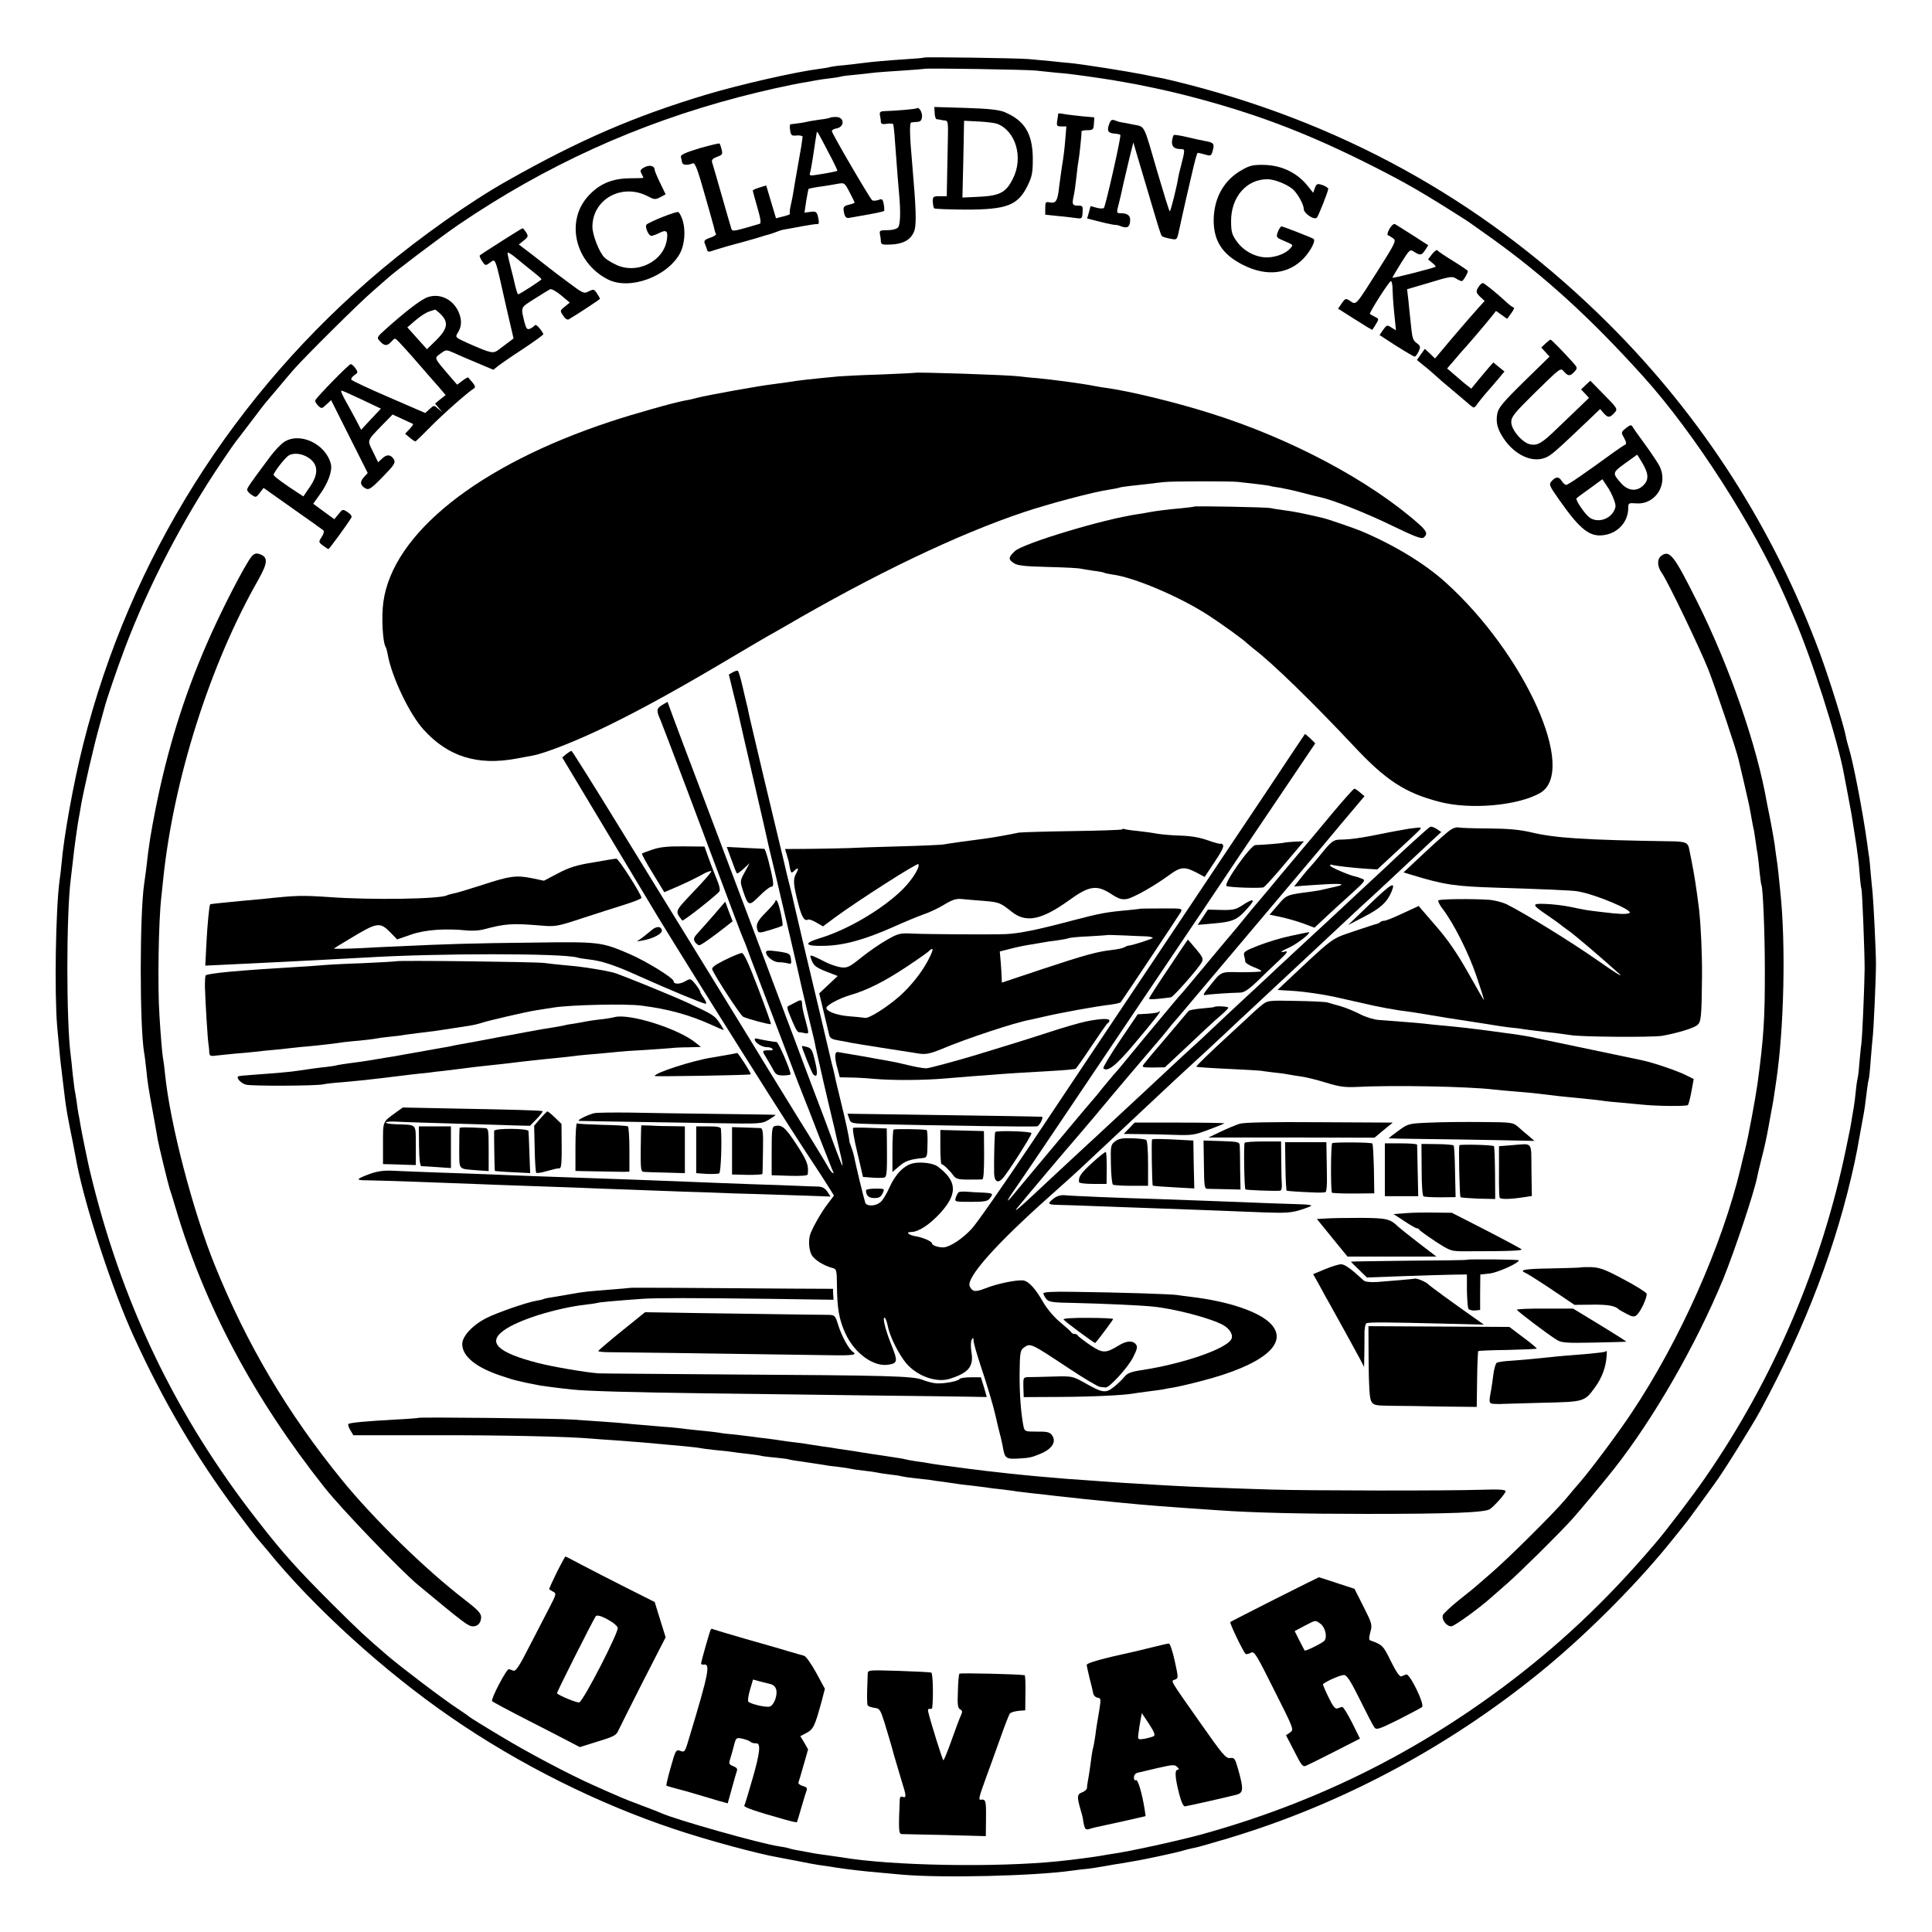 <?xml version="1.0" standalone="no"?>
<!DOCTYPE svg PUBLIC "-//W3C//DTD SVG 20010904//EN"
 "http://www.w3.org/TR/2001/REC-SVG-20010904/DTD/svg10.dtd">
<svg version="1.0" xmlns="http://www.w3.org/2000/svg"
 width="1024pt" height="1024pt" viewBox="0 0 1024 1024"
 preserveAspectRatio="xMidYMid meet">
<g transform="translate(0,1024) scale(0.1,-0.1)"
fill="#000000" stroke="none">
<path d="M4898 9935 c-2 -2 -46 -6 -98 -9 -105 -7 -173 -13 -235 -21 -22 -3
-65 -8 -95 -11 -30 -2 -62 -7 -70 -9 -8 -3 -34 -7 -57 -10 -126 -16 -417 -82
-598 -136 -383 -115 -674 -241 -1056 -457 -194 -109 -459 -296 -664 -468 -784
-657 -1337 -1536 -1584 -2519 -51 -202 -103 -489 -115 -635 -2 -25 -7 -63 -10
-85 -21 -152 -28 -597 -13 -775 15 -164 17 -184 23 -230 5 -47 7 -57 18 -150
7 -56 13 -93 42 -235 8 -44 18 -91 20 -105 44 -232 188 -672 301 -920 157
-344 332 -642 546 -929 56 -75 107 -142 114 -149 6 -7 29 -34 50 -59 241 -298
622 -644 973 -885 362 -250 780 -458 1185 -593 183 -61 443 -131 553 -150 18
-3 63 -12 100 -19 37 -8 87 -17 112 -21 25 -3 70 -10 100 -15 53 -8 147 -19
220 -25 19 -2 73 -7 120 -11 214 -19 700 -7 900 21 30 4 69 9 85 10 17 2 57 8
90 14 33 6 74 13 90 15 72 12 106 18 195 37 52 11 109 24 125 29 17 5 41 11
55 14 14 2 52 12 85 22 33 10 62 18 65 19 3 0 39 11 80 24 596 184 1166 495
1655 902 232 194 487 452 660 669 33 41 64 79 68 85 5 5 40 53 78 105 38 52
72 100 76 105 43 57 199 307 244 390 241 446 405 880 499 1315 12 58 14 67 30
158 6 31 12 68 15 82 6 29 13 79 20 140 3 25 7 52 10 60 2 8 7 53 10 100 4 47
8 99 10 115 6 46 18 322 18 395 0 73 -13 326 -18 380 -2 19 -7 66 -10 104 -3
39 -7 81 -10 95 -2 15 -7 46 -10 71 -21 153 -73 423 -96 496 -5 17 -12 41 -14
54 -13 69 -89 311 -140 450 -246 661 -620 1245 -1115 1740 -626 625 -1367
1048 -2228 1271 -62 16 -125 31 -140 34 -30 5 -63 12 -102 20 -79 16 -325 55
-390 61 -19 1 -64 6 -100 10 -36 3 -90 8 -120 11 -64 5 -548 12 -552 8z m592
-69 c19 -2 67 -7 105 -11 63 -5 111 -11 240 -30 22 -3 51 -8 65 -10 14 -3 40
-7 57 -10 78 -13 235 -46 323 -69 368 -94 647 -200 995 -376 176 -89 268 -142
489 -283 11 -6 69 -48 130 -91 289 -206 535 -430 816 -742 270 -299 586 -791
754 -1174 15 -36 34 -78 41 -95 95 -216 235 -653 269 -841 3 -16 10 -54 16
-84 6 -30 12 -66 15 -80 3 -14 7 -38 10 -55 8 -52 15 -98 25 -160 5 -34 13
-97 16 -140 3 -44 8 -83 10 -86 4 -7 17 -332 17 -424 -1 -94 -13 -379 -18
-403 -2 -10 -6 -54 -10 -97 -3 -43 -8 -81 -10 -84 -1 -3 -6 -33 -9 -66 -3 -33
-8 -69 -10 -80 -2 -11 -7 -40 -11 -65 -8 -51 -8 -47 -30 -155 -129 -625 -385
-1225 -749 -1750 -64 -93 -207 -281 -266 -349 -259 -304 -513 -542 -810 -763
-485 -360 -1008 -615 -1596 -777 -122 -33 -376 -89 -469 -102 -22 -3 -49 -8
-60 -10 -41 -7 -155 -22 -225 -29 -332 -34 -889 -24 -1150 21 -14 2 -45 6 -70
10 -25 3 -56 8 -70 10 -14 3 -47 9 -75 14 -27 4 -57 11 -65 14 -8 3 -31 7 -51
10 -97 14 -550 142 -624 176 -11 5 -56 23 -100 39 -44 16 -107 41 -140 56 -33
14 -87 38 -120 53 -124 55 -352 175 -498 264 -84 50 -154 94 -157 97 -3 3 -31
23 -63 44 -74 48 -293 214 -372 281 -122 105 -143 124 -296 276 -182 182 -258
266 -391 437 -437 558 -726 1160 -893 1863 -9 37 -44 208 -49 240 -3 19 -7 44
-10 55 -2 11 -7 42 -10 68 -4 27 -9 56 -11 65 -1 10 -6 46 -10 82 -3 36 -8 79
-10 95 -24 179 -24 744 0 935 2 19 7 58 10 85 9 85 25 197 31 230 2 11 9 47
14 80 17 93 67 310 95 410 14 50 27 97 29 105 10 40 64 198 106 310 127 337
309 686 514 990 39 58 73 107 76 110 3 3 38 49 79 103 41 54 79 104 85 110 6
7 33 39 61 72 27 33 66 78 85 100 61 69 342 348 414 410 38 33 74 65 80 70 36
34 279 217 376 284 461 313 945 534 1485 676 118 31 281 68 360 80 17 3 41 8
55 10 14 3 45 7 70 10 25 3 52 7 60 10 8 2 47 7 85 10 39 4 84 9 100 11 17 2
80 6 140 10 61 4 111 8 113 9 5 5 553 -4 592 -9z"/>
<path d="M4859 9666 c-4 -4 -106 -13 -171 -15 -23 -1 -27 -5 -24 -23 3 -13 5
-29 5 -36 1 -9 11 -12 31 -8 16 2 32 1 34 -2 2 -4 7 -47 10 -97 12 -160 18
-239 22 -280 8 -88 6 -156 -6 -170 -8 -9 -30 -15 -56 -15 -40 0 -44 -2 -40
-22 3 -13 5 -31 5 -40 1 -14 10 -16 55 -14 63 3 102 25 120 67 15 35 12 116
-9 359 -14 154 -15 220 -5 221 5 1 20 2 32 3 17 1 23 8 25 28 2 24 -18 54 -28
44z"/>
<path d="M4954 9641 c0 -17 5 -32 11 -33 5 0 15 -2 20 -3 6 -2 17 -3 26 -4 13
-1 15 -15 13 -93 -1 -51 -3 -141 -4 -200 l-2 -108 -37 0 c-35 0 -37 -2 -37
-29 1 -16 4 -32 7 -35 3 -4 77 -6 165 -7 221 0 279 22 331 128 24 50 27 69 27
143 -1 132 -43 201 -150 246 -29 12 -82 18 -205 22 l-167 5 2 -32z m331 -57
c99 -38 140 -179 84 -290 -39 -78 -70 -93 -201 -98 l-67 -3 4 166 c2 91 4 183
4 204 l1 37 78 -4 c42 -2 86 -8 97 -12z"/>
<path d="M5609 9638 c0 -2 -3 -18 -5 -35 -5 -30 -3 -33 22 -33 l26 0 -6 -72
c-3 -40 -10 -99 -16 -131 -5 -32 -12 -84 -16 -115 -8 -76 -17 -91 -49 -85 -23
5 -25 2 -25 -30 l0 -35 68 -7 c37 -3 81 -9 97 -11 29 -4 31 -3 33 31 2 31 0
35 -21 35 -33 0 -36 6 -27 48 5 20 11 66 15 102 4 36 8 72 10 80 6 30 19 155
17 163 -1 4 13 7 31 7 30 0 33 3 35 34 l2 34 -67 6 c-38 4 -80 9 -95 12 -16 3
-28 4 -29 2z"/>
<path d="M4399 9616 c-2 -2 -26 -7 -54 -10 -27 -4 -59 -9 -70 -12 -16 -4 -45
-8 -86 -13 -3 -1 -4 -15 -1 -32 4 -27 8 -30 36 -27 17 1 30 -2 30 -7 -1 -6 -4
-28 -7 -50 -4 -22 -13 -76 -21 -120 -8 -44 -17 -97 -20 -117 -3 -21 -10 -56
-15 -77 -5 -22 -7 -42 -4 -44 2 -3 -14 -9 -35 -14 l-39 -10 -26 87 -26 87 -36
-11 c-19 -6 -35 -13 -35 -16 0 -4 11 -43 24 -89 17 -58 21 -84 13 -87 -7 -2
-42 -12 -79 -23 -61 -17 -68 -17 -72 -2 -3 9 -26 88 -51 176 -25 88 -48 167
-51 176 -3 12 5 20 27 28 28 10 30 14 24 38 -4 16 -9 30 -11 32 -2 3 -50 -9
-107 -25 -73 -22 -101 -35 -98 -45 2 -8 4 -21 6 -29 2 -15 28 -18 56 -6 12 5
24 -22 62 -157 26 -90 49 -173 52 -185 2 -12 6 -26 10 -31 3 -5 -11 -15 -31
-21 -27 -9 -34 -16 -29 -29 4 -9 9 -24 12 -33 4 -15 9 -15 42 -3 21 7 82 25
137 39 54 15 106 30 114 33 8 3 22 7 31 9 9 2 29 9 45 15 16 7 38 13 49 14 11
2 31 5 45 8 67 13 116 21 123 19 9 -2 9 15 1 46 -6 19 -12 23 -38 19 l-32 -4
9 61 c6 33 11 62 12 64 3 3 32 9 85 16 19 3 51 8 71 12 35 6 36 5 62 -45 15
-28 27 -53 27 -55 0 -2 -13 -7 -30 -11 -31 -7 -34 -14 -24 -52 4 -14 12 -20
24 -18 9 2 33 6 51 9 73 12 130 24 135 28 2 3 1 19 -2 36 -5 27 -9 30 -28 22
-13 -4 -27 -5 -33 -2 -12 9 -213 353 -214 367 0 6 11 12 23 14 46 7 45 61 -1
61 -15 0 -30 -2 -32 -4z m-10 -180 c29 -54 51 -100 49 -101 -3 -3 -46 -12
-112 -22 -34 -5 -38 -4 -32 13 3 10 10 51 16 89 8 58 15 98 19 124 2 8 9 -5
60 -103z"/>
<path d="M5879 9583 c-13 -36 -7 -48 27 -51 15 -1 30 -4 32 -7 6 -6 -78 -376
-87 -387 -4 -4 -21 -4 -39 1 -18 5 -32 9 -32 8 0 -1 -4 -16 -9 -34 l-9 -31 71
-18 c40 -10 75 -17 79 -16 4 1 19 -3 34 -9 31 -11 44 0 44 37 0 23 -17 34 -51
34 -22 0 -22 1 -8 55 10 40 14 58 24 105 13 56 16 68 33 140 l19 75 22 -75
c12 -41 36 -120 52 -175 64 -216 71 -240 78 -247 3 -3 22 -9 43 -13 39 -7 35
-12 53 70 2 11 16 72 30 135 15 63 28 120 29 125 20 87 30 125 35 125 3 0 21
-4 38 -9 31 -9 33 -8 41 22 10 36 4 42 -43 50 -16 3 -59 12 -95 21 -35 8 -66
13 -69 10 -3 -3 -7 -17 -9 -31 -3 -29 11 -43 46 -43 24 0 24 -1 0 -95 -6 -22
-12 -47 -13 -55 -5 -38 -40 -180 -45 -180 -3 0 -31 91 -64 203 -78 268 -65
243 -130 257 -31 6 -59 12 -63 12 -5 0 -18 4 -31 9 -19 7 -24 5 -33 -18z"/>
<path d="M3417 9354 c-23 -12 -26 -18 -17 -34 5 -10 10 -20 10 -22 0 -2 -33
-3 -72 -3 -95 -1 -163 -30 -222 -96 -119 -133 -68 -350 104 -439 116 -61 320
14 386 141 22 44 28 113 14 165 -7 25 -19 48 -25 50 -11 5 -149 -50 -168 -66
-11 -10 10 -60 25 -60 7 0 26 7 42 15 37 19 47 12 41 -32 -15 -120 -164 -192
-276 -133 -23 11 -48 27 -55 35 -28 27 -64 120 -64 163 0 146 156 233 293 162
34 -18 40 -19 67 -5 l28 15 -29 60 c-16 33 -29 64 -29 69 0 22 -26 29 -53 15z"/>
<path d="M6582 9339 c-92 -52 -144 -141 -149 -253 -4 -118 42 -193 155 -250
124 -63 241 -50 322 35 38 41 65 94 52 103 -13 8 -162 66 -170 66 -4 0 -13
-13 -19 -29 -10 -28 -9 -30 31 -47 53 -23 51 -21 36 -39 -22 -26 -68 -46 -116
-49 -62 -4 -132 31 -170 86 -25 35 -29 51 -29 107 0 127 82 221 192 221 37 0
101 -25 134 -52 25 -21 59 -81 59 -105 0 -24 56 -62 70 -46 9 10 60 140 60
152 0 5 -14 14 -30 20 -28 9 -32 8 -41 -16 l-9 -25 -22 28 c-59 77 -142 118
-240 120 -56 1 -74 -3 -116 -27z"/>
<path d="M7365 9028 c-11 -19 -14 -33 -8 -35 6 -2 18 -10 28 -17 16 -12 10
-25 -80 -167 -121 -191 -116 -186 -148 -165 -24 16 -26 16 -45 -11 l-20 -29
90 -57 c50 -32 91 -57 92 -55 38 61 38 56 13 69 -12 6 -24 13 -26 15 -6 5 102
174 111 174 5 0 9 -21 9 -47 1 -27 3 -64 5 -83 2 -19 5 -57 8 -83 l5 -48 -24
15 c-23 15 -25 14 -44 -12 l-19 -28 88 -57 c49 -31 93 -57 98 -57 5 0 14 12
21 27 11 24 10 29 -8 43 -23 16 -26 26 -34 110 -3 30 -9 82 -12 116 l-7 61
119 35 c105 32 120 35 140 22 12 -8 26 -14 31 -14 7 0 32 42 32 54 0 2 -35 26
-77 52 -43 26 -81 52 -84 57 -3 5 -16 -4 -28 -19 l-22 -29 22 -18 c12 -9 20
-19 18 -21 -8 -6 -229 -63 -229 -58 0 2 21 38 46 78 46 73 47 74 70 59 32 -20
39 -19 58 10 l16 25 -82 53 c-46 29 -88 56 -94 59 -6 4 -19 -7 -29 -24z"/>
<path d="M2656 8960 c-60 -38 -111 -71 -113 -74 -3 -2 3 -16 12 -30 16 -24 19
-25 38 -11 36 25 27 49 92 -240 l37 -159 -24 -18 c-12 -9 -36 -27 -52 -39 -32
-25 -39 -24 -168 33 -64 29 -66 31 -53 52 23 35 24 71 5 114 -30 66 -99 99
-163 77 -35 -12 -116 -74 -222 -169 -49 -44 -49 -45 -31 -65 24 -26 38 -26 61
-1 18 20 18 20 40 -3 12 -12 43 -47 70 -77 26 -30 59 -68 74 -85 14 -16 43
-50 65 -74 l38 -45 -28 -22 -28 -23 19 -23 20 -23 -23 19 c-22 19 -22 19 -45
-2 l-23 -21 -194 84 c-107 46 -196 88 -198 93 -2 6 6 17 17 24 19 13 19 16 5
36 -8 12 -20 22 -25 22 -10 0 -181 -175 -188 -192 -2 -5 5 -18 15 -28 18 -17
20 -17 44 6 l25 23 97 -193 97 -193 -20 -22 c-23 -25 -20 -44 9 -60 17 -9 30
-1 90 61 59 60 69 75 61 91 -16 28 -38 31 -62 8 l-23 -21 -27 56 c-31 63 -35
54 51 143 l53 54 52 -24 c28 -13 54 -25 56 -26 3 -2 -6 -14 -19 -28 l-23 -24
24 -20 c13 -11 27 -20 30 -21 3 0 39 35 81 78 65 66 196 182 231 204 8 5 5 14
-8 30 -11 13 -21 25 -23 27 -1 3 -15 -5 -31 -17 l-28 -21 -44 51 c-81 95 -79
89 -41 116 26 19 28 19 67 2 22 -10 78 -35 125 -54 l85 -36 25 20 c14 11 73
52 133 91 59 39 107 74 107 78 0 3 -9 17 -20 31 -13 16 -23 21 -27 14 -5 -6
-16 -13 -25 -17 -14 -5 -19 2 -27 31 -21 87 -25 79 52 128 39 25 77 48 83 51
7 3 34 -12 59 -33 l45 -38 -26 -21 c-26 -21 -27 -22 -9 -48 9 -15 22 -24 29
-20 45 26 166 106 166 109 0 3 -7 16 -16 29 -15 23 -18 23 -43 11 -25 -14 -30
-12 -106 45 -44 33 -90 67 -102 77 -12 9 -54 42 -92 72 l-71 54 26 21 c24 19
25 23 13 43 -8 12 -16 22 -19 22 -3 0 -54 -32 -114 -70z m175 -165 c21 -16 38
-32 39 -35 0 -5 -116 -80 -124 -80 -3 0 -13 32 -21 70 -2 8 -10 43 -19 76 -9
34 -16 67 -16 74 0 6 23 -8 51 -32 28 -23 68 -56 90 -73z m-504 -212 c53 -47
49 -83 -17 -148 l-47 -46 -52 58 -52 58 43 37 c24 21 57 42 73 47 17 5 30 10
31 10 1 1 10 -7 21 -16z m-409 -461 l101 -48 -53 -56 -52 -56 -29 56 c-17 31
-42 78 -57 104 -15 27 -23 48 -19 48 5 0 54 -22 109 -48z"/>
<path d="M7843 8728 c-22 -29 -22 -38 1 -60 l25 -23 -37 -41 c-20 -22 -80 -91
-132 -152 l-94 -112 -27 26 -27 25 -21 -29 -21 -30 27 -22 c16 -12 44 -36 63
-53 19 -18 62 -55 95 -82 33 -28 71 -60 85 -72 14 -13 28 -23 31 -23 4 0 14
10 22 23 9 12 28 36 42 52 15 17 43 49 63 73 l36 43 -30 24 -29 24 -24 -27
c-13 -15 -39 -46 -58 -69 l-35 -43 -37 29 c-20 17 -48 41 -63 54 l-28 24 38
44 c20 24 39 46 42 49 10 9 134 154 157 184 l22 28 30 -21 29 -21 22 30 c12
16 18 30 13 30 -4 0 -21 12 -38 28 -55 51 -119 102 -126 102 -3 0 -11 -6 -16
-12z"/>
<path d="M8191 8419 l-22 -21 22 -24 22 -24 -135 -132 c-112 -110 -136 -139
-142 -170 -9 -48 1 -84 35 -134 59 -87 152 -129 222 -99 30 13 54 34 220 192
l68 65 18 -21 c23 -26 33 -26 56 -1 21 23 22 22 -68 113 l-58 59 -25 -23 -24
-23 21 -22 21 -23 -53 -51 c-30 -29 -83 -80 -119 -114 -78 -76 -102 -89 -140
-81 -42 9 -100 77 -100 118 0 28 16 48 130 160 131 128 131 129 149 108 23
-26 33 -26 56 -1 17 19 17 21 -11 52 -49 54 -111 118 -116 118 -2 0 -14 -9
-27 -21z"/>
<path d="M4847 8264 c-1 -1 -83 -5 -182 -9 -99 -3 -198 -8 -220 -10 -158 -15
-211 -21 -265 -30 -14 -2 -50 -7 -80 -11 -66 -7 -355 -59 -407 -73 -21 -6 -49
-12 -63 -14 -56 -10 -273 -71 -396 -112 -697 -230 -1152 -592 -1202 -955 -11
-78 -4 -213 12 -239 3 -4 8 -22 11 -40 21 -118 115 -316 190 -398 129 -143
285 -192 490 -154 33 6 72 13 87 16 71 13 251 85 413 165 177 87 380 199 665
369 80 47 154 91 165 97 11 6 52 29 90 51 480 280 921 491 1270 608 134 45
375 109 455 120 24 4 47 8 51 10 3 2 28 6 55 9 27 3 72 8 99 11 28 4 66 8 85
10 43 5 342 5 390 1 84 -9 156 -18 170 -21 8 -3 33 -7 55 -10 22 -4 74 -15
115 -26 41 -11 85 -22 97 -24 69 -15 248 -86 381 -151 122 -59 157 -72 168
-63 22 18 17 33 -24 70 -260 231 -682 456 -1108 589 -190 60 -431 118 -557
135 -16 2 -40 6 -55 9 -58 12 -221 34 -307 42 -33 2 -73 7 -90 9 -61 8 -551
24 -558 19z"/>
<path d="M8618 7971 c-26 -21 -27 -22 -10 -52 12 -22 13 -33 6 -36 -6 -2 -34
-21 -62 -41 -158 -115 -241 -172 -251 -172 -6 0 -16 9 -23 20 -16 25 -30 25
-53 1 -17 -19 -15 -23 41 -103 112 -159 163 -198 242 -183 71 13 122 72 122
142 0 27 2 28 43 25 103 -7 171 103 122 199 -10 19 -43 68 -74 111 -31 42 -61
84 -66 93 -9 15 -12 15 -37 -4z m88 -187 c34 -58 34 -91 -1 -121 -34 -30 -79
-23 -113 16 -47 53 -47 56 21 105 34 25 63 45 64 46 1 0 14 -20 29 -46z m-152
-192 c12 -32 11 -41 -2 -64 -26 -44 -88 -59 -127 -31 -26 19 -77 95 -69 102 5
5 38 29 73 54 l64 47 24 -36 c14 -19 30 -52 37 -72z"/>
<path d="M1505 7897 c-16 -11 -49 -45 -72 -76 -106 -142 -123 -166 -123 -177
0 -6 11 -19 24 -27 22 -15 24 -14 43 11 l20 26 154 -109 c85 -59 158 -112 163
-116 5 -5 1 -20 -9 -35 -17 -26 -17 -27 6 -45 13 -10 27 -19 30 -19 4 0 96
125 121 166 5 7 -3 19 -19 29 -26 18 -27 17 -49 -10 l-22 -27 -56 41 -56 41
35 49 c43 59 67 124 59 160 -25 107 -165 174 -249 118z m130 -83 c53 -35 55
-87 5 -158 l-32 -47 -26 17 c-75 48 -131 90 -132 97 0 11 50 78 75 99 24 20
72 17 110 -8z"/>
<path d="M6328 7555 c-2 -2 -32 -5 -68 -9 -72 -6 -132 -14 -170 -21 -14 -3
-43 -8 -65 -11 -178 -26 -602 -154 -646 -195 -35 -33 -36 -44 -5 -64 19 -13
59 -17 180 -20 85 -2 163 -6 173 -9 10 -2 40 -7 67 -11 27 -3 53 -8 57 -10 4
-3 24 -7 44 -10 114 -14 359 -118 511 -217 71 -46 191 -133 204 -148 3 -3 19
-16 35 -29 99 -75 315 -286 530 -515 171 -183 273 -249 455 -296 164 -43 416
-20 533 47 200 116 -81 738 -503 1118 -112 100 -268 195 -445 270 -39 16 -175
63 -205 70 -106 25 -154 34 -200 40 -30 4 -64 9 -75 12 -21 5 -402 12 -407 8z"/>
<path d="M1334 7291 c-34 -40 -164 -292 -237 -461 -122 -280 -209 -560 -271
-870 -26 -131 -38 -202 -51 -325 -4 -27 -8 -63 -11 -80 -24 -167 -24 -754 0
-895 3 -14 7 -52 11 -85 7 -72 11 -98 37 -240 11 -60 22 -121 24 -135 7 -38
54 -231 63 -260 5 -14 19 -59 31 -100 154 -520 413 -1008 790 -1484 89 -113
400 -436 495 -516 246 -204 267 -220 292 -220 26 0 43 19 43 50 -1 20 -19 39
-88 92 -208 160 -481 427 -649 633 -292 359 -505 720 -675 1140 -116 288 -236
746 -263 1010 -3 33 -8 71 -11 85 -4 24 -12 113 -19 230 -10 148 -5 494 10
625 2 22 7 65 10 95 55 530 248 1138 504 1587 52 92 53 122 4 137 -16 5 -27 1
-39 -13z"/>
<path d="M8805 7294 c-23 -17 -22 -56 3 -91 31 -43 205 -406 247 -513 42 -109
150 -429 160 -477 2 -10 15 -65 29 -123 13 -58 27 -116 29 -130 3 -14 8 -43
12 -65 4 -22 9 -49 12 -60 2 -11 6 -38 9 -60 3 -22 7 -51 10 -65 2 -14 7 -54
10 -90 4 -36 8 -68 10 -71 8 -14 18 -253 18 -444 1 -260 -6 -367 -39 -610 -12
-84 -47 -273 -66 -350 -11 -44 -22 -87 -23 -95 -98 -411 -323 -916 -578 -1298
-68 -103 -218 -304 -273 -367 -14 -16 -50 -58 -78 -92 -63 -75 -308 -318 -396
-393 -35 -30 -69 -60 -75 -65 -6 -6 -47 -39 -91 -74 -44 -35 -83 -72 -87 -81
-9 -23 18 -60 44 -60 16 0 155 101 214 155 6 5 42 37 80 70 68 59 275 264 345
341 37 41 173 204 224 269 211 268 433 655 578 1005 61 150 166 464 181 544 2
12 13 57 24 101 12 44 28 118 36 165 9 47 18 101 22 120 3 19 8 45 9 57 2 13
6 40 9 60 42 281 52 727 22 1008 -2 17 -6 61 -10 98 -4 37 -9 76 -11 85 -1 9
-6 39 -9 67 -4 27 -14 83 -22 125 -8 41 -17 84 -19 95 -52 302 -199 725 -369
1065 -124 248 -146 277 -191 244z"/>
<path d="M3884 6677 l-21 -12 23 -95 c13 -52 26 -104 28 -115 2 -11 38 -168
80 -349 42 -181 78 -339 80 -350 3 -12 18 -77 35 -146 35 -147 130 -554 137
-590 3 -14 19 -81 35 -150 17 -69 32 -134 35 -145 2 -11 6 -29 8 -40 26 -113
37 -163 41 -181 3 -12 18 -77 34 -145 17 -68 32 -135 35 -149 3 -14 12 -52 20
-85 8 -33 13 -61 11 -63 -1 -2 -16 34 -33 80 -38 104 -60 163 -157 418 -42
113 -89 239 -105 280 -38 103 -303 806 -450 1195 -67 176 -135 357 -152 403
l-30 82 -29 -17 c-30 -18 -31 -29 -9 -78 5 -11 68 -177 141 -370 263 -702 289
-770 298 -790 5 -11 14 -33 20 -50 5 -16 26 -70 45 -120 19 -49 82 -216 141
-370 58 -154 110 -289 115 -300 5 -11 41 -103 80 -205 40 -101 74 -189 77
-194 4 -5 1 -6 -5 -2 -6 3 -17 19 -25 34 -8 15 -78 131 -157 257 -78 127 -150
244 -160 260 -10 17 -135 221 -279 455 -144 234 -373 606 -509 827 -136 222
-250 403 -253 403 -4 0 -16 -8 -28 -17 l-21 -18 216 -360 c119 -198 224 -373
234 -390 104 -178 662 -1067 834 -1330 62 -93 122 -186 134 -206 l22 -36 -34
-45 c-35 -45 -88 -140 -94 -168 -8 -35 -3 -82 12 -105 17 -25 62 -53 106 -65
24 -6 25 -9 26 -96 1 -119 11 -177 44 -250 48 -106 150 -181 230 -167 48 8 49
18 14 106 -33 82 -49 151 -34 142 4 -3 11 -22 15 -42 10 -55 58 -151 99 -200
59 -68 160 -103 230 -81 100 32 127 65 115 140 -5 30 -4 58 1 67 8 14 9 13 10
-5 0 -11 16 -67 35 -125 33 -97 72 -229 80 -267 2 -9 10 -44 18 -77 9 -33 18
-72 21 -88 12 -70 15 -72 95 -67 48 3 61 6 104 24 64 26 88 65 62 100 -11 15
-27 19 -79 18 -62 0 -65 1 -71 26 -14 69 -22 177 -21 285 1 105 4 121 21 133
36 27 35 27 239 -108 81 -54 157 -99 167 -99 11 -1 23 -2 29 -3 20 -2 121 109
146 161 22 43 24 56 14 68 -17 21 -49 19 -90 -6 -70 -43 -86 -43 -154 3 -33
23 -62 45 -64 50 -2 4 -10 8 -17 8 -7 0 -15 3 -17 8 -1 4 -28 28 -59 54 -32
26 -70 72 -87 101 -42 74 -77 114 -107 120 -32 5 -135 -15 -201 -41 -54 -21
-69 -20 -84 9 -23 43 135 222 424 479 71 63 145 130 165 149 33 30 228 214
321 301 91 86 274 256 290 270 9 8 71 65 136 126 65 62 135 126 154 144 19 18
87 81 150 140 63 59 131 122 150 140 19 18 87 81 151 141 64 60 125 117 136
127 11 9 80 73 154 142 144 135 141 132 217 203 l51 47 -24 16 c-13 9 -29 14
-34 12 -8 -2 -157 -138 -235 -213 -12 -11 -82 -76 -156 -145 -74 -69 -142
-132 -150 -140 -9 -8 -67 -62 -130 -120 -62 -58 -125 -116 -140 -130 -14 -14
-82 -77 -150 -140 -68 -63 -159 -148 -201 -188 -42 -40 -87 -82 -100 -93 -12
-11 -73 -66 -133 -123 -61 -57 -127 -118 -146 -136 -19 -18 -82 -76 -140 -130
-58 -54 -119 -111 -136 -126 -61 -57 -258 -239 -273 -254 -84 -79 -122 -111
-101 -84 31 39 270 322 290 344 8 9 60 70 115 135 112 135 254 302 326 386 27
31 59 69 71 85 12 16 25 31 28 34 3 3 51 59 106 125 121 144 607 719 637 755
12 14 78 92 145 173 l124 147 -24 20 c-12 11 -26 19 -30 20 -3 0 -51 -53 -105
-117 -122 -147 -136 -163 -148 -177 -9 -11 -90 -107 -127 -151 -46 -56 -134
-161 -143 -171 -5 -6 -26 -30 -45 -54 -31 -39 -66 -81 -133 -160 -12 -14 -66
-79 -121 -145 -55 -66 -102 -122 -106 -125 -3 -3 -41 -48 -84 -100 -43 -52
-88 -106 -100 -120 -18 -22 -53 -64 -131 -159 -11 -13 -27 -32 -35 -40 -8 -9
-33 -39 -55 -66 -22 -28 -44 -55 -50 -61 -5 -6 -27 -31 -47 -55 -20 -24 -99
-118 -175 -209 -76 -91 -160 -191 -186 -223 -59 -73 -61 -65 -4 16 24 34 138
202 252 372 115 171 281 418 370 550 89 132 254 377 367 545 112 168 293 437
402 598 l197 292 -26 26 c-15 14 -28 25 -29 23 -2 -2 -90 -134 -196 -294 -107
-159 -370 -553 -585 -875 -215 -322 -515 -769 -665 -995 -151 -225 -295 -432
-320 -458 -47 -51 -110 -93 -145 -98 -24 -3 -65 9 -65 20 0 11 -48 32 -85 38
-38 6 -58 23 -27 23 40 0 98 38 156 101 93 103 89 169 -15 247 -22 16 -85 25
-126 17 -49 -9 -96 -56 -128 -127 -15 -35 -37 -71 -49 -80 -26 -22 -72 -23
-80 -3 -6 17 -52 204 -59 245 -3 14 -10 36 -15 50 -5 14 -10 27 -10 30 -1 19
-19 103 -44 205 -16 66 -32 131 -34 145 -3 14 -10 43 -16 65 -5 22 -11 47 -13
55 -3 15 -62 263 -140 590 -24 102 -46 196 -49 210 -3 14 -11 50 -19 80 -8 30
-24 96 -35 145 -12 50 -58 243 -103 430 -44 187 -82 347 -83 355 -1 8 -5 26
-9 40 -3 14 -14 58 -23 98 -9 40 -20 74 -23 76 -3 3 -16 -1 -27 -7z"/>
<path d="M7470 5848 c-30 -5 -98 -17 -150 -28 -109 -22 -160 -29 -212 -30 -40
0 -50 -7 -108 -79 -19 -24 -44 -53 -55 -65 -11 -11 -35 -40 -53 -63 l-33 -42
43 4 c24 2 86 6 138 9 90 4 94 -3 10 -20 -14 -3 -32 -7 -40 -9 -8 -3 -33 -7
-55 -10 -138 -18 -135 -17 -182 -72 l-44 -51 58 -12 c32 -7 86 -22 119 -34
l61 -23 64 60 c35 33 97 89 137 125 69 63 71 67 50 75 -13 5 -27 10 -33 11
-32 6 -135 50 -135 58 0 5 3 7 8 5 8 -5 112 -17 189 -22 l53 -3 97 90 c131
121 138 127 132 131 -2 2 -29 -1 -59 -5z"/>
<path d="M7689 5842 c-15 -9 -77 -64 -138 -121 l-112 -105 43 -13 c174 -53
230 -61 453 -68 248 -8 397 -14 425 -19 95 -15 308 -105 275 -116 -19 -7 -55
-5 -145 6 -80 9 -88 11 -165 27 -38 8 -99 15 -134 16 -76 3 -74 -3 16 -64 32
-22 60 -42 63 -45 3 -3 21 -17 40 -30 34 -23 188 -155 274 -233 22 -21 -29 11
-114 71 -140 98 -384 249 -486 300 -22 10 -64 21 -94 23 -93 6 -258 4 -266 -3
-4 -4 6 -24 22 -45 59 -77 137 -232 179 -355 24 -71 42 -128 40 -128 -2 0 -39
65 -84 145 -59 104 -106 173 -172 249 l-90 104 -84 -39 c-45 -21 -89 -39 -97
-39 -8 0 -18 -3 -22 -7 -3 -4 -12 -8 -19 -10 -7 -1 -62 -19 -124 -40 -121 -41
-101 -27 -364 -274 l-38 -36 97 -6 c53 -4 147 -18 207 -31 61 -14 151 -34 200
-45 50 -11 113 -22 140 -26 28 -3 102 -14 165 -25 63 -11 133 -22 155 -25 22
-3 83 -13 135 -21 52 -9 109 -17 125 -19 17 -1 66 -7 110 -14 44 -6 106 -13
138 -16 32 -4 68 -9 80 -11 45 -10 434 -13 487 -4 79 14 162 39 185 56 21 16
24 39 26 259 1 121 -6 269 -16 358 -14 112 -25 182 -40 257 -3 14 -8 38 -11
55 -7 40 -17 45 -104 46 -453 7 -609 17 -737 48 -62 14 -118 19 -224 20 -77 0
-148 3 -157 5 -10 3 -29 -2 -43 -12z"/>
<path d="M5947 5844 c-3 -3 -122 -7 -264 -9 -142 -2 -269 -6 -283 -8 -51 -11
-136 -26 -180 -32 -88 -11 -195 -26 -220 -31 -14 -2 -119 -7 -235 -10 -115 -3
-235 -7 -265 -9 -30 -1 -119 -3 -197 -4 l-142 -1 9 -30 c5 -17 9 -33 10 -35
12 -67 12 -67 31 -49 22 20 24 12 7 -19 -15 -28 -13 -56 12 -153 18 -73 34
-99 52 -88 5 3 25 -4 44 -15 l36 -21 66 49 c120 88 437 291 440 281 7 -19 -30
-78 -80 -130 -103 -104 -290 -216 -441 -262 -92 -28 -83 -44 24 -41 103 2 216
34 366 101 60 27 131 56 159 66 28 9 77 32 108 51 43 26 64 33 93 30 21 -2 74
-7 118 -10 81 -7 86 -9 148 -58 75 -60 157 -43 300 59 111 81 150 86 229 34
37 -24 53 -29 80 -25 36 7 143 67 225 127 60 44 81 46 143 14 l45 -24 53 80
c39 58 51 83 43 91 -6 6 -11 8 -11 5 0 -3 -29 4 -65 17 -44 16 -90 24 -146 26
-45 1 -101 6 -125 10 -25 5 -72 11 -107 15 -34 3 -65 8 -68 10 -3 2 -9 1 -12
-2z"/>
<path d="M6807 5774 c-3 -3 -111 -12 -153 -13 -26 -1 -171 -206 -153 -217 13
-8 178 -13 196 -7 7 3 58 59 113 125 l101 119 -51 -2 c-27 -2 -51 -4 -53 -5z"/>
<path d="M3461 5738 c-30 -10 -56 -20 -58 -22 -3 -3 23 -50 57 -105 l61 -100
72 31 c39 17 95 44 124 60 29 17 53 25 53 20 0 -6 -43 -55 -95 -109 -101 -107
-98 -100 -59 -152 5 -6 192 142 198 156 3 7 -1 27 -8 45 -7 18 -17 42 -21 53
-5 11 -18 47 -30 79 l-21 59 -110 1 c-79 1 -124 -3 -163 -16z"/>
<path d="M3877 5683 c13 -37 26 -70 29 -72 2 -3 18 9 36 25 l31 29 -26 -48
c-25 -46 -25 -48 -10 -95 29 -86 32 -87 88 -31 27 27 55 49 62 49 11 0 13 9 9
36 -10 59 -38 164 -45 165 -3 0 -49 3 -102 5 l-97 5 25 -68z"/>
<path d="M3144 5669 c-88 -14 -128 -27 -187 -58 l-74 -39 -62 13 c-85 17 -117
13 -264 -35 -71 -23 -141 -44 -155 -46 -14 -3 -29 -7 -32 -9 -32 -20 -399 -26
-620 -10 -155 10 -174 10 -360 -10 -19 -2 -64 -6 -100 -9 -92 -9 -175 -17
-176 -19 -5 -6 -15 -109 -20 -208 l-6 -117 63 3 c35 2 129 6 209 10 204 10
438 22 580 30 384 23 1037 23 1120 0 8 -3 35 -7 60 -10 72 -8 140 -31 272 -91
159 -71 334 -144 348 -144 6 0 2 13 -9 29 -12 16 -21 33 -21 38 -1 4 -12 22
-25 38 -25 30 -25 30 -55 13 -29 -16 -60 -15 -60 2 0 16 -146 106 -232 143
-152 65 -157 66 -518 61 -307 -3 -467 -8 -693 -19 -54 -2 -157 -7 -230 -11
-73 -3 -130 -4 -127 -1 3 2 39 25 80 49 152 92 163 93 221 34 l34 -35 75 26
c76 26 182 33 300 21 25 -2 60 0 79 5 120 32 155 34 301 22 83 -7 89 -7 225
38 77 25 179 58 228 73 48 15 87 31 87 35 0 18 -122 209 -133 208 -7 0 -62 -9
-123 -20z"/>
<path d="M7255 5443 l-110 -106 81 42 c90 46 125 78 149 134 25 60 0 46 -120
-70z"/>
<path d="M4110 5465 c0 -6 -22 -32 -50 -60 -48 -48 -56 -67 -44 -98 5 -13 13
-12 66 4 33 10 62 20 65 23 6 6 -18 119 -29 131 -5 6 -8 6 -8 0z"/>
<path d="M6585 5442 c-35 -23 -49 -26 -111 -25 l-72 2 -27 -41 -27 -40 69 6
c120 10 139 18 197 84 43 47 31 54 -29 14z"/>
<path d="M3790 5398 c-30 -35 -69 -78 -86 -97 -27 -29 -30 -37 -21 -53 7 -10
17 -18 23 -18 10 0 80 50 153 108 l24 19 -20 52 -19 52 -54 -63z"/>
<path d="M6047 5424 c-1 -1 -31 -4 -67 -8 -113 -10 -152 -17 -285 -52 -195
-52 -293 -72 -365 -75 -79 -3 -410 -1 -500 3 -59 3 -71 0 -130 -34 -36 -20
-96 -62 -135 -93 -63 -51 -74 -56 -108 -52 -20 3 -56 15 -80 27 -23 12 -52 26
-64 31 -22 8 -22 8 -10 -24 11 -26 25 -36 75 -56 l62 -24 -49 -46 -49 -46 24
-100 c13 -55 26 -110 29 -121 4 -17 15 -23 52 -29 27 -5 53 -9 58 -11 11 -3
305 -49 371 -59 31 -4 57 1 115 25 130 55 387 140 464 154 11 2 49 11 85 19
81 19 278 55 345 62 27 4 52 9 55 13 21 29 309 461 318 477 10 20 8 21 -100
20 -60 0 -110 -1 -111 -1z m30 -147 c18 -1 33 -5 33 -8 0 -5 -115 -42 -130
-41 -3 0 -12 -4 -21 -9 -9 -5 -39 -11 -65 -14 -75 -8 -142 -26 -371 -102
l-213 -71 -1 26 c0 15 -3 52 -5 83 l-5 56 63 16 c35 9 81 18 103 21 23 4 52 9
65 11 14 3 48 8 75 11 28 4 54 9 58 11 5 3 52 8 105 10 54 3 98 6 99 7 2 1 42
0 90 -2 49 -2 103 -5 120 -5z m-1157 -125 c-35 -67 -92 -138 -151 -191 -68
-60 -162 -119 -183 -116 -12 2 -52 6 -91 9 -63 6 -115 26 -115 44 0 14 69 51
124 67 93 27 184 73 303 152 62 41 115 79 119 84 3 5 10 9 15 9 6 0 -4 -26
-21 -58z"/>
<path d="M3450 5307 c-14 -12 -37 -30 -50 -40 l-25 -17 35 6 c54 10 101 36 98
53 -5 24 -30 23 -58 -2z"/>
<path d="M6843 5280 c-46 -9 -122 -32 -169 -50 -75 -29 -85 -36 -80 -54 3 -12
6 -26 6 -33 0 -6 20 -19 45 -29 25 -9 43 -19 40 -22 -3 -3 -52 -5 -108 -5
-112 2 -101 7 -170 -79 -28 -34 -33 -45 -20 -42 18 4 130 12 187 13 21 1 45
17 90 60 33 33 86 83 116 111 41 38 49 51 33 47 -35 -8 -27 0 22 22 42 19 122
82 100 80 -5 -1 -47 -9 -92 -19z"/>
<path d="M6193 5107 c-57 -84 -103 -156 -103 -160 0 -6 44 -3 116 7 13 2 148
155 164 187 9 16 4 28 -31 69 -23 28 -43 50 -43 50 -1 0 -47 -69 -103 -153z"/>
<path d="M4060 5193 c0 -22 39 -53 68 -53 15 0 36 -3 48 -6 18 -5 20 -2 16 24
-4 27 -7 30 -68 39 -51 7 -64 6 -64 -4z"/>
<path d="M3842 5152 c-52 -26 -71 -40 -67 -50 14 -36 149 -244 164 -251 24
-12 142 -43 147 -39 2 2 -29 88 -68 191 -52 136 -76 187 -87 186 -9 -1 -49
-17 -89 -37z"/>
<path d="M2098 5145 c-1 -1 -79 -6 -173 -10 -93 -3 -186 -8 -205 -10 -19 -2
-84 -6 -145 -10 -306 -18 -478 -34 -485 -45 -3 -5 -4 -30 -4 -57 2 -81 15
-287 19 -308 2 -11 4 -30 4 -42 1 -19 6 -22 34 -18 17 2 61 6 97 10 36 3 85 7
110 10 25 3 68 8 96 10 28 2 71 7 95 10 24 3 64 7 89 9 60 5 159 17 190 22 14
2 54 6 90 9 36 4 72 8 80 10 8 2 42 7 75 10 33 3 71 8 85 11 14 2 45 6 70 9
70 8 120 15 180 25 30 5 71 11 91 14 20 3 47 10 60 14 25 10 246 61 289 67 14
2 57 9 95 15 90 14 381 21 465 10 141 -18 251 -48 369 -101 35 -16 65 -29 67
-29 1 0 -8 17 -22 38 -26 39 -35 45 -169 107 -87 40 -369 155 -397 161 -42 9
-55 12 -93 18 -59 10 -103 15 -170 21 -33 3 -78 8 -100 11 -43 6 -781 15 -787
9z"/>
<path d="M4210 4924 c-14 -7 -29 -15 -33 -17 -5 -1 -4 -14 1 -27 33 -83 46
-110 56 -111 6 0 21 -2 32 -5 22 -4 22 -3 7 54 -19 70 -21 82 -22 105 -1 20
-7 20 -41 1z"/>
<path d="M6693 4917 c-16 -12 -53 -45 -83 -74 -30 -28 -71 -66 -90 -83 -109
-100 -182 -171 -179 -174 2 -2 76 -7 164 -11 88 -4 168 -9 177 -10 9 -2 43 -6
75 -10 32 -3 65 -8 73 -10 8 -2 36 -6 62 -10 26 -3 87 -18 135 -33 72 -22 102
-26 163 -23 186 10 591 3 730 -14 19 -2 69 -7 110 -10 76 -6 114 -10 185 -19
22 -3 67 -8 100 -11 134 -13 151 -15 185 -20 19 -3 64 -7 100 -10 36 -3 89 -8
118 -11 78 -7 221 -8 228 -1 4 3 12 36 19 72 l12 66 -36 18 c-46 24 -172 67
-236 81 -46 10 -418 88 -525 110 -25 5 -54 11 -65 14 -27 5 -94 16 -130 20
-16 2 -66 9 -110 15 -87 11 -136 17 -235 26 -36 3 -78 8 -95 10 -27 3 -115 10
-237 19 -26 2 -70 15 -100 31 -29 15 -75 34 -103 42 -27 8 -59 16 -70 20 -11
3 -86 7 -167 8 -138 3 -149 2 -175 -18z"/>
<path d="M6436 4903 c-1 -2 -31 -5 -66 -8 -36 -3 -67 -9 -70 -13 -13 -15 -116
-138 -125 -148 -29 -33 -102 -120 -113 -135 -11 -16 -8 -17 50 -17 l62 1 76
71 c41 39 102 96 135 127 33 31 75 69 93 84 17 15 32 30 32 34 0 7 -68 10 -74
4z"/>
<path d="M6139 4875 c-3 -2 -28 -6 -57 -8 l-52 -3 -94 -139 c-52 -77 -91 -143
-88 -147 21 -22 67 14 162 127 102 121 145 175 137 175 -2 0 -6 -2 -8 -5z"/>
<path d="M3257 4849 c-14 -4 -52 -10 -84 -13 -32 -4 -65 -9 -73 -11 -8 -2 -33
-6 -55 -10 -22 -3 -47 -7 -55 -10 -8 -2 -33 -6 -55 -10 -22 -3 -87 -14 -145
-25 -58 -11 -116 -22 -130 -24 -14 -3 -61 -12 -105 -20 -44 -8 -96 -18 -115
-21 -19 -3 -42 -8 -50 -10 -8 -2 -31 -6 -50 -9 -19 -3 -45 -8 -56 -10 -12 -2
-37 -7 -55 -10 -39 -7 -82 -14 -119 -21 -14 -3 -41 -7 -60 -10 -19 -3 -60 -10
-90 -15 -30 -5 -77 -12 -105 -15 -27 -4 -57 -8 -65 -10 -8 -3 -35 -7 -60 -10
-41 -4 -74 -9 -150 -20 -35 -6 -131 -14 -230 -21 -47 -3 -86 -7 -88 -9 -10 -9
15 -37 42 -44 30 -8 370 -7 411 2 11 3 56 8 100 11 44 4 96 9 115 11 90 10
147 17 170 20 14 2 54 7 90 11 36 4 74 8 85 9 11 2 45 6 75 9 30 4 71 9 90 11
50 7 95 12 170 20 36 4 76 8 90 10 14 2 48 6 75 9 28 3 73 8 100 11 28 3 73 7
100 10 28 3 66 7 85 10 19 2 69 7 110 10 41 4 89 8 105 10 17 2 82 7 145 10
63 4 126 9 140 10 14 2 54 4 90 4 l65 2 -25 20 c-91 76 -353 159 -433 138z"/>
<path d="M5751 4825 c-35 -8 -119 -32 -185 -54 -67 -22 -175 -56 -241 -76 -66
-20 -133 -41 -150 -46 -92 -28 -250 -71 -264 -71 -18 -1 -69 9 -121 22 -19 5
-48 11 -65 14 -16 3 -84 15 -150 27 -66 11 -127 22 -135 23 -17 1 -18 -29 0
-92 l11 -42 52 -1 c29 0 86 -3 127 -7 103 -9 266 -8 380 2 52 4 113 9 135 11
22 2 76 6 120 9 83 7 160 11 329 21 54 3 102 8 107 10 4 3 43 58 86 123 43 64
81 119 85 120 5 2 8 8 8 13 0 13 -53 10 -129 -6z"/>
<path d="M4000 4731 c0 -16 37 -41 63 -41 14 0 28 -4 31 -9 3 -5 0 -9 -7 -8
-47 1 -50 -1 -31 -30 9 -15 26 -44 38 -65 17 -34 24 -38 58 -38 21 0 38 3 38
6 0 22 -64 171 -74 171 -19 1 -90 14 -103 18 -7 2 -13 1 -13 -4z"/>
<path d="M4250 4695 c0 -10 53 -142 60 -149 22 -22 26 4 10 68 -14 61 -20 71
-43 77 -15 4 -27 6 -27 4z"/>
<path d="M3855 4649 c-27 -5 -63 -11 -80 -14 -100 -15 -305 -81 -305 -98 0 -4
505 4 509 9 4 4 -67 115 -72 113 -1 -1 -24 -5 -52 -10z"/>
<path d="M2100 4345 c-73 -53 -70 -45 -70 -165 l0 -110 48 -1 c26 -1 65 -2 86
-3 l40 -1 0 104 c-1 118 8 108 -101 112 -34 1 -60 5 -58 10 3 4 29 6 57 4 29
-2 163 -6 298 -10 135 -4 282 -8 327 -10 l82 -2 37 38 c21 22 34 40 29 40 -25
4 -164 8 -440 13 l-300 6 -35 -25z"/>
<path d="M2863 4311 l-32 -38 3 -121 c1 -67 5 -124 8 -128 3 -3 26 0 49 7 44
12 53 15 76 17 8 2 11 36 10 119 l-1 116 -35 34 c-19 18 -37 33 -40 32 -3 0
-20 -18 -38 -38z"/>
<path d="M3150 4340 c-37 -9 -97 -39 -80 -41 14 -1 161 -3 716 -12 249 -4 251
-4 290 19 21 13 37 24 34 25 -3 1 -140 3 -305 5 -165 2 -374 5 -465 7 -91 1
-176 0 -190 -3z"/>
<path d="M4501 4311 c9 -26 10 -26 132 -29 369 -8 811 -15 863 -12 12 0 38 50
26 51 -9 1 -374 7 -749 12 l-281 4 9 -26z"/>
<path d="M6571 4284 c-20 -6 -65 -25 -101 -42 l-65 -31 440 0 440 -1 48 40 49
40 -387 2 c-266 2 -399 -1 -424 -8z"/>
<path d="M7580 4290 c-115 -5 -116 -5 -168 -43 -29 -21 -52 -39 -52 -40 0 -1
87 -3 193 -4 105 -1 279 -4 386 -6 l194 -4 -29 25 c-16 13 -42 35 -57 49 -28
24 -34 25 -190 26 -89 1 -214 0 -277 -3z"/>
<path d="M3050 4162 l0 -128 28 -1 c15 0 65 -1 112 -2 47 -1 99 -2 116 -2 l30
1 0 118 c0 64 -4 119 -8 122 -4 3 -65 7 -134 8 -70 2 -131 5 -136 8 -4 3 -8
-53 -8 -124z"/>
<path d="M5985 4260 l-29 -30 85 -1 c46 0 129 -2 184 -4 91 -3 107 -1 180 27
44 16 82 32 84 34 2 2 -104 4 -235 4 l-240 0 -29 -30z"/>
<path d="M3399 4275 c-1 0 -2 -55 -3 -122 -1 -104 1 -123 14 -124 8 -1 61 -3
118 -4 l102 -3 0 124 0 124 -62 1 c-35 0 -87 1 -115 3 -29 1 -54 2 -54 1z"/>
<path d="M4108 4272 c-16 -3 -18 -18 -18 -132 l0 -129 95 -3 c58 -2 96 1 96 7
6 48 -2 71 -58 157 -60 92 -78 108 -115 100z"/>
<path d="M2221 4165 c1 -70 5 -105 13 -106 6 0 44 -2 84 -5 l72 -5 0 110 0
111 -85 0 -85 0 1 -105z"/>
<path d="M2436 4261 c-1 -3 -2 -53 -2 -110 1 -117 -9 -105 99 -114 l57 -4 0
113 c0 111 -1 114 -22 115 -99 5 -129 5 -132 0z"/>
<path d="M3690 4146 l0 -124 56 -4 c31 -1 61 0 66 3 9 6 15 167 9 237 -1 8
-21 12 -66 12 l-65 0 0 -124z"/>
<path d="M3880 4140 l0 -125 80 -2 c44 -1 81 2 81 5 1 4 2 60 3 125 2 99 -1
117 -14 118 -8 0 -45 2 -82 3 l-68 2 0 -126z"/>
<path d="M4522 4262 c-5 -1 5 -61 22 -131 l30 -129 54 -4 c30 -2 58 -1 62 2
10 7 12 34 11 157 l-1 102 -85 3 c-47 2 -89 2 -93 0z"/>
<path d="M2619 4246 c-1 -24 2 -211 4 -212 1 -1 44 -5 95 -7 l92 -5 -4 106
c-2 59 -4 112 -5 117 -1 15 -181 16 -182 1z"/>
<path d="M4736 4253 c-3 -4 -6 -56 -6 -116 l0 -109 35 30 c32 28 55 37 125 44
24 3 25 6 26 76 1 39 -1 72 -5 73 -34 5 -170 6 -175 2z"/>
<path d="M4984 4161 c0 -50 3 -91 6 -91 9 0 45 -35 63 -60 13 -18 25 -22 79
-22 34 0 68 0 74 1 7 1 10 43 10 129 l-1 127 -116 3 -115 3 0 -90z"/>
<path d="M5275 4240 c-4 -6 -7 -138 -6 -217 1 -45 19 -57 44 -30 25 25 157
232 154 241 -2 10 -187 15 -192 6z"/>
<path d="M5911 4191 c-24 -18 -25 -24 -23 -122 1 -56 6 -105 11 -108 5 -3 49
-6 98 -6 l88 0 0 118 c0 68 -4 122 -10 125 -5 4 -39 8 -75 9 -50 2 -71 -2 -89
-16z"/>
<path d="M6106 4200 c-4 -9 0 -239 4 -244 3 -2 53 -6 112 -9 l108 -6 -3 127
-2 127 -40 2 c-122 7 -177 8 -179 3z"/>
<path d="M6381 4068 c1 -111 3 -128 17 -129 10 0 53 -1 97 -2 l80 -2 -2 105
c0 58 -1 115 -2 127 -1 20 -6 22 -96 25 l-96 3 2 -127z"/>
<path d="M6597 4183 c-6 -10 -2 -241 4 -247 4 -4 158 -10 184 -7 6 1 10 13 9
29 -1 15 -3 73 -3 130 l-1 102 -94 0 c-52 0 -97 -3 -99 -7z"/>
<path d="M6813 4058 c1 -70 4 -129 7 -129 7 -2 61 -6 136 -9 33 -2 65 -1 70 2
5 4 8 39 7 80 0 40 -2 98 -2 128 l-1 56 -110 0 -109 0 2 -128z"/>
<path d="M7061 4181 c-7 -5 -9 -228 -2 -262 1 -3 51 -5 113 -5 l112 1 -2 129
c-2 72 -5 132 -8 135 -7 7 -202 8 -213 2z"/>
<path d="M7340 4040 l0 -140 89 0 88 0 -3 133 c-1 72 -3 135 -3 140 -1 4 -39
7 -86 7 l-85 0 0 -140z"/>
<path d="M7535 4041 c0 -80 4 -138 10 -142 6 -3 46 -5 90 -5 l80 1 -3 134 c-1
74 -4 137 -8 140 -3 3 -43 7 -88 7 l-82 1 1 -136z"/>
<path d="M7735 4170 c-5 -10 1 -269 6 -275 4 -3 46 -6 95 -8 l89 -2 -1 138
c-1 76 -3 140 -6 142 -7 7 -179 11 -183 5z"/>
<path d="M8010 4170 l-65 -5 0 -130 c-1 -71 1 -135 3 -142 3 -11 57 -10 139 3
l32 5 -2 137 c-2 157 11 141 -107 132z"/>
<path d="M5788 4076 c-61 -56 -72 -73 -69 -101 0 -6 32 -10 74 -10 l72 0 1 83
c0 46 -2 85 -5 86 -3 2 -36 -24 -73 -58z"/>
<path d="M1960 4018 c-77 -29 -78 -34 -7 -34 64 -1 387 -12 557 -19 52 -2 174
-7 270 -10 96 -3 224 -8 284 -10 60 -3 179 -7 265 -10 86 -3 217 -8 291 -11
74 -2 191 -6 260 -9 69 -2 214 -6 323 -10 l199 -7 -17 26 c-12 18 -26 26 -49
27 -17 0 -67 2 -111 4 -44 2 -159 6 -255 9 -96 4 -224 8 -285 11 -162 7 -418
16 -820 30 -88 3 -203 8 -255 10 -52 2 -178 7 -280 10 -102 4 -214 8 -250 10
-47 2 -81 -3 -120 -17z"/>
<path d="M4590 3931 c0 -28 15 -41 44 -41 25 0 35 6 44 25 12 25 11 25 -38 25
-28 0 -50 -4 -50 -9z"/>
<path d="M5081 3921 c-4 -3 -11 -16 -15 -28 -7 -23 -6 -23 80 -23 71 0 89 3
100 18 20 26 18 28 -38 31 -29 1 -68 3 -86 5 -17 1 -36 0 -41 -3z"/>
<path d="M5585 3888 c-35 -27 -32 -33 18 -34 23 0 130 -4 237 -8 107 -4 245
-9 305 -11 144 -5 386 -14 555 -21 112 -4 144 -2 192 13 32 10 58 20 58 23 0
3 -24 6 -52 7 -49 1 -184 6 -518 19 -74 3 -187 7 -250 9 -179 5 -449 16 -486
20 -22 2 -42 -4 -59 -17z"/>
<path d="M7451 3810 l-65 -5 57 -37 c31 -21 61 -38 66 -38 5 0 11 -3 13 -7 2
-5 40 -32 85 -62 82 -53 83 -53 160 -53 238 0 306 3 297 11 -5 4 -90 50 -189
101 l-180 92 -90 1 c-49 1 -119 0 -154 -3z"/>
<path d="M7032 3782 l-52 -3 81 -100 81 -99 235 0 236 0 -94 72 c-52 40 -100
79 -108 86 -43 42 -62 46 -195 47 -72 0 -155 -1 -184 -3z"/>
<path d="M7776 3563 c-1 -2 -140 -4 -309 -5 -169 -2 -307 -4 -307 -5 0 -1 19
-20 43 -43 l42 -41 190 7 c105 4 224 7 265 8 l75 1 0 -85 c1 -47 4 -90 8 -97
4 -6 20 -10 35 -9 l27 3 0 94 1 94 49 5 c43 5 155 55 155 70 0 5 -269 7 -274
3z"/>
<path d="M7023 3513 l-63 -26 34 -61 c18 -34 42 -77 53 -96 49 -88 133 -240
157 -285 l26 -50 1 55 c1 30 1 81 1 112 -1 32 4 60 10 64 10 7 112 6 428 -2
l195 -5 -55 39 c-107 75 -225 161 -240 175 -14 14 -59 32 -70 30 -7 -2 -134
-13 -202 -18 -36 -2 -62 1 -70 8 -67 62 -101 87 -121 86 -12 0 -50 -12 -84
-26z"/>
<path d="M8376 3522 c-2 -1 -71 -3 -155 -5 -142 -2 -175 -8 -133 -25 9 -4 71
-43 137 -87 l120 -81 95 1 c83 1 121 -6 140 -25 3 -3 22 -14 42 -24 30 -16 39
-17 52 -7 22 18 59 99 53 115 -3 7 -58 42 -123 76 -99 53 -125 62 -171 64 -30
0 -56 0 -57 -2z"/>
<path d="M3337 3414 c-1 -1 -40 -4 -87 -8 -132 -10 -161 -13 -225 -25 -33 -6
-78 -13 -100 -17 -22 -3 -43 -8 -46 -10 -3 -2 -21 -6 -40 -9 -50 -9 -204 -62
-261 -91 -73 -37 -128 -96 -128 -138 0 -64 72 -123 200 -166 36 -12 73 -24 83
-26 51 -12 64 -15 87 -19 14 -3 34 -7 45 -9 19 -3 102 -14 170 -21 72 -8 328
-15 695 -20 217 -3 607 -7 865 -11 259 -3 507 -6 553 -7 45 -1 82 -2 82 -1 0
0 -7 24 -15 52 l-16 52 -54 0 c-30 0 -56 -4 -59 -9 -8 -12 -83 -26 -125 -23
-19 2 -50 10 -70 18 -48 21 -186 24 -1021 29 -377 3 -692 5 -700 6 -72 6 -242
35 -319 55 -214 55 -270 109 -180 173 77 56 276 118 439 137 30 3 57 8 60 9 5
3 109 12 235 21 73 5 273 5 666 0 l347 -5 -2 29 -1 29 -215 1 c-501 4 -861 6
-863 4z"/>
<path d="M5530 3385 c0 -5 7 -19 15 -29 13 -17 30 -20 152 -22 135 -3 345 -12
412 -19 116 -11 309 -62 374 -98 37 -21 56 -55 42 -77 -31 -51 -255 -128 -468
-161 -62 -9 -82 -17 -97 -36 -10 -13 -35 -37 -56 -54 -44 -35 -60 -32 -154 21
-65 36 -65 37 -170 34 -58 -2 -117 -3 -131 -3 -25 -1 -26 -3 -25 -53 l2 -53
194 1 c176 1 336 9 387 18 10 2 46 7 78 11 33 4 69 9 80 11 11 3 36 7 55 10
19 3 85 18 146 34 331 85 471 202 367 306 -63 63 -224 117 -418 140 -27 3 -61
8 -75 10 -27 5 -306 14 -552 17 -104 2 -158 -1 -158 -8z"/>
<path d="M8040 3298 c0 -6 160 -128 212 -160 24 -15 50 -17 195 -14 93 2 170
4 173 5 2 0 -60 40 -139 88 l-143 87 -149 0 c-82 1 -149 -2 -149 -6z"/>
<path d="M3295 3185 c-68 -55 -124 -103 -124 -106 -1 -3 27 -6 62 -6 52 0 423
-5 1170 -16 118 -2 143 2 117 18 -20 13 -58 81 -76 138 -17 55 -19 57 -53 58
-20 0 -189 2 -376 5 -187 2 -398 6 -468 7 l-128 2 -124 -100z"/>
<path d="M5637 3247 c7 -12 165 -128 168 -125 15 15 95 123 95 127 0 3 -60 6
-134 6 -74 1 -132 -3 -129 -8z"/>
<path d="M7254 3023 c1 -132 5 -195 14 -210 12 -21 20 -23 105 -24 51 0 173
-2 273 -4 l181 -2 2 146 c1 80 4 147 6 150 2 2 72 5 155 6 83 2 153 5 155 7 2
2 -30 29 -71 59 l-74 56 -373 2 -374 2 1 -188z"/>
<path d="M8509 3076 c-2 -2 -40 -7 -84 -11 -112 -9 -163 -13 -216 -19 -53 -6
-165 -16 -225 -20 -23 -2 -46 -6 -51 -9 -6 -4 -14 -32 -18 -63 -4 -31 -9 -68
-12 -83 -13 -68 -12 -71 21 -72 17 -1 34 -1 38 0 4 0 98 3 209 6 227 5 227 5
283 82 36 49 57 106 61 161 3 32 2 36 -6 28z"/>
<path d="M2218 2725 c-2 -1 -57 -6 -123 -9 -145 -8 -237 -16 -248 -23 -4 -2 0
-17 9 -32 l17 -28 416 0 c367 1 726 -7 846 -18 22 -2 78 -6 125 -9 97 -7 197
-15 255 -21 22 -2 72 -7 110 -10 39 -4 77 -8 85 -10 8 -2 46 -7 85 -11 38 -3
78 -8 90 -10 11 -2 47 -7 80 -10 33 -4 62 -8 65 -9 3 -2 37 -7 75 -10 39 -4
72 -8 75 -10 3 -2 42 -8 86 -14 44 -7 91 -14 105 -16 13 -3 47 -7 74 -10 28
-3 57 -8 65 -10 8 -2 40 -7 70 -10 30 -3 62 -8 70 -10 8 -2 38 -7 65 -10 28
-3 57 -7 65 -10 8 -2 40 -7 70 -10 30 -3 66 -7 80 -9 14 -3 45 -7 70 -10 25
-4 56 -8 70 -10 14 -3 50 -7 80 -10 30 -4 66 -8 80 -10 14 -3 50 -7 80 -10 30
-4 66 -8 80 -11 14 -2 52 -6 84 -10 33 -3 73 -8 90 -10 17 -2 58 -7 91 -10 33
-4 74 -8 90 -10 17 -2 57 -6 90 -9 33 -4 83 -8 110 -11 144 -14 208 -19 515
-40 182 -13 452 -19 785 -19 441 0 629 7 653 26 29 22 82 83 82 94 0 9 -36 11
-127 8 -177 -6 -925 -5 -1113 1 -204 6 -439 15 -520 20 -36 2 -112 6 -170 10
-58 3 -136 8 -174 11 -39 3 -95 7 -125 9 -52 3 -106 7 -251 20 -80 7 -238 24
-285 30 -16 2 -52 7 -80 10 -122 16 -183 24 -220 31 -10 2 -37 6 -60 9 -22 3
-47 8 -55 10 -14 4 -31 6 -127 21 -21 3 -63 9 -93 14 -30 5 -73 12 -95 15 -23
3 -50 7 -60 9 -11 2 -42 7 -68 10 -27 4 -56 9 -65 10 -10 2 -44 7 -77 11 -32
4 -67 8 -76 10 -9 2 -40 6 -70 10 -30 3 -65 8 -79 10 -14 2 -54 7 -90 11 -36
3 -72 7 -80 9 -8 2 -44 6 -80 10 -36 3 -83 9 -105 11 -22 3 -58 7 -80 9 -22 1
-76 6 -120 10 -44 3 -96 8 -115 10 -19 2 -75 7 -125 10 -49 3 -121 8 -160 11
-76 6 -812 14 -817 9z"/>
<path d="M2950 1904 c-23 -47 -41 -86 -39 -88 2 -2 12 -7 22 -13 16 -8 15 -14
-16 -74 -18 -35 -66 -128 -107 -207 -57 -112 -76 -142 -89 -137 -9 4 -20 7
-24 8 -12 3 -96 -158 -89 -169 4 -5 90 -51 192 -103 102 -52 205 -105 229
-118 l44 -23 96 30 c83 25 98 33 108 57 7 15 66 133 131 261 l120 234 -29 93
-29 94 -153 77 c-83 42 -189 96 -234 120 -45 24 -83 44 -86 44 -2 0 -23 -38
-47 -86z m285 -256 c18 -10 36 -26 39 -35 8 -20 -183 -391 -204 -396 -12 -3
-103 34 -118 48 -3 3 181 368 205 408 6 10 36 1 78 -25z"/>
<path d="M6755 1763 c-126 -64 -232 -118 -234 -120 -6 -4 71 -163 81 -169 4
-3 17 0 28 6 18 10 27 -5 124 -199 105 -208 105 -209 83 -224 l-21 -14 44 -85
c39 -78 46 -85 64 -76 12 5 80 39 153 76 l131 67 -42 85 c-24 47 -47 84 -52
83 -5 -1 -16 -4 -25 -8 -12 -4 -24 10 -48 60 -18 37 -31 68 -29 69 26 20 98
50 113 48 15 -2 37 -38 84 -133 35 -71 69 -137 76 -145 10 -14 25 -9 126 41
63 32 119 62 126 67 16 13 -66 181 -84 173 -7 -3 -19 -7 -26 -10 -8 -4 -28 25
-55 80 -41 84 -45 87 -108 110 -9 2 -9 14 -1 44 11 39 9 46 -36 135 l-48 95
-92 30 c-51 17 -94 31 -97 31 -3 -1 -108 -53 -235 -117z m242 -128 c27 -19 39
-70 23 -91 -12 -13 -100 -57 -105 -52 -2 2 -14 26 -28 53 l-25 50 51 27 c62
32 57 32 84 13z"/>
<path d="M3767 1603 c-5 -8 -48 -160 -51 -178 0 -5 4 -9 11 -8 40 8 32 -36
-73 -384 -23 -79 -25 -82 -48 -73 -23 8 -25 5 -51 -87 -15 -52 -25 -96 -23
-97 2 -2 26 -9 53 -16 28 -7 77 -21 110 -31 33 -10 83 -24 111 -33 l51 -14 22
79 c12 44 24 86 27 94 4 9 -3 18 -20 24 -22 9 -24 13 -16 38 5 15 14 47 20 71
11 42 12 43 43 37 18 -4 37 -11 42 -15 10 -8 16 -10 34 -10 24 0 19 -49 -18
-179 -22 -78 -43 -146 -46 -151 -5 -8 54 -29 218 -75 32 -9 60 -15 61 -13 1 1
12 38 24 80 12 42 25 83 28 91 3 10 -4 17 -21 21 -15 4 -25 12 -23 19 3 7 15
49 28 94 l23 81 -20 35 -21 35 34 18 c35 19 43 35 80 171 l16 62 -46 85 c-26
47 -54 87 -64 90 -9 2 -48 14 -87 25 -38 12 -142 41 -229 66 -87 25 -162 48
-167 50 -4 3 -10 2 -12 -2z m320 -290 c12 -3 24 -15 27 -28 8 -31 -12 -83 -34
-90 -19 -6 -97 12 -113 25 -5 4 -1 32 8 63 l16 55 37 -10 c20 -5 47 -12 59
-15z"/>
<path d="M6115 1511 c-38 -9 -73 -18 -78 -19 -4 -1 -17 -4 -30 -7 -162 -35
-247 -59 -247 -69 0 -6 7 -38 15 -71 9 -32 17 -68 19 -79 2 -12 12 -22 23 -24
19 -3 19 -6 8 -75 -7 -40 -16 -94 -19 -122 -4 -27 -9 -57 -11 -65 -3 -8 -7
-29 -9 -45 -4 -34 -15 -110 -21 -140 -2 -11 -4 -26 -4 -33 -1 -7 -12 -17 -26
-22 -27 -10 -28 -23 -6 -98 5 -18 10 -35 10 -37 0 -3 2 -19 6 -36 5 -23 11
-28 25 -24 10 3 27 8 37 10 10 2 74 16 142 31 l123 28 -5 35 c-14 87 -36 163
-47 156 -6 -4 -10 3 -10 14 0 13 8 23 23 26 12 3 60 14 107 25 75 17 86 18 99
5 11 -10 11 -15 3 -15 -17 0 -14 -42 7 -125 12 -47 23 -70 32 -69 16 2 229 50
274 62 35 10 37 29 8 132 -17 60 -20 65 -43 62 -23 -3 -40 18 -160 189 -166
236 -155 218 -132 227 18 7 18 9 -2 100 -11 50 -25 92 -31 91 -5 0 -41 -8 -80
-18z m0 -473 c-7 -4 -29 -10 -49 -14 -36 -5 -36 -5 -32 28 2 18 7 50 11 71 l7
37 38 -57 c28 -43 34 -60 25 -65z"/>
<path d="M4599 1367 c0 -12 -2 -52 -3 -89 -1 -37 0 -72 3 -77 3 -5 19 -11 36
-13 27 -3 31 -9 53 -78 12 -41 25 -82 27 -90 3 -8 13 -46 24 -85 11 -38 29
-99 40 -135 25 -78 26 -91 6 -84 -10 4 -15 0 -16 -12 -7 -162 -6 -184 10 -185
9 0 113 -3 231 -5 l215 -6 1 96 c1 92 -1 101 -28 97 -13 -2 -9 15 26 111 19
51 53 147 77 213 23 66 46 125 51 132 5 7 26 13 46 15 l36 3 1 93 c1 50 -1 92
-4 93 -36 6 -340 13 -346 8 -3 -3 -7 -45 -8 -93 -3 -70 -1 -89 12 -96 12 -7
13 -13 4 -32 -6 -12 -28 -71 -49 -130 -21 -60 -41 -108 -44 -108 -4 0 -69 206
-81 260 -2 8 2 14 9 13 6 -2 12 0 13 5 7 66 3 185 -5 187 -6 2 -84 6 -173 9
-163 5 -163 5 -164 -17z"/>
</g>
</svg>

